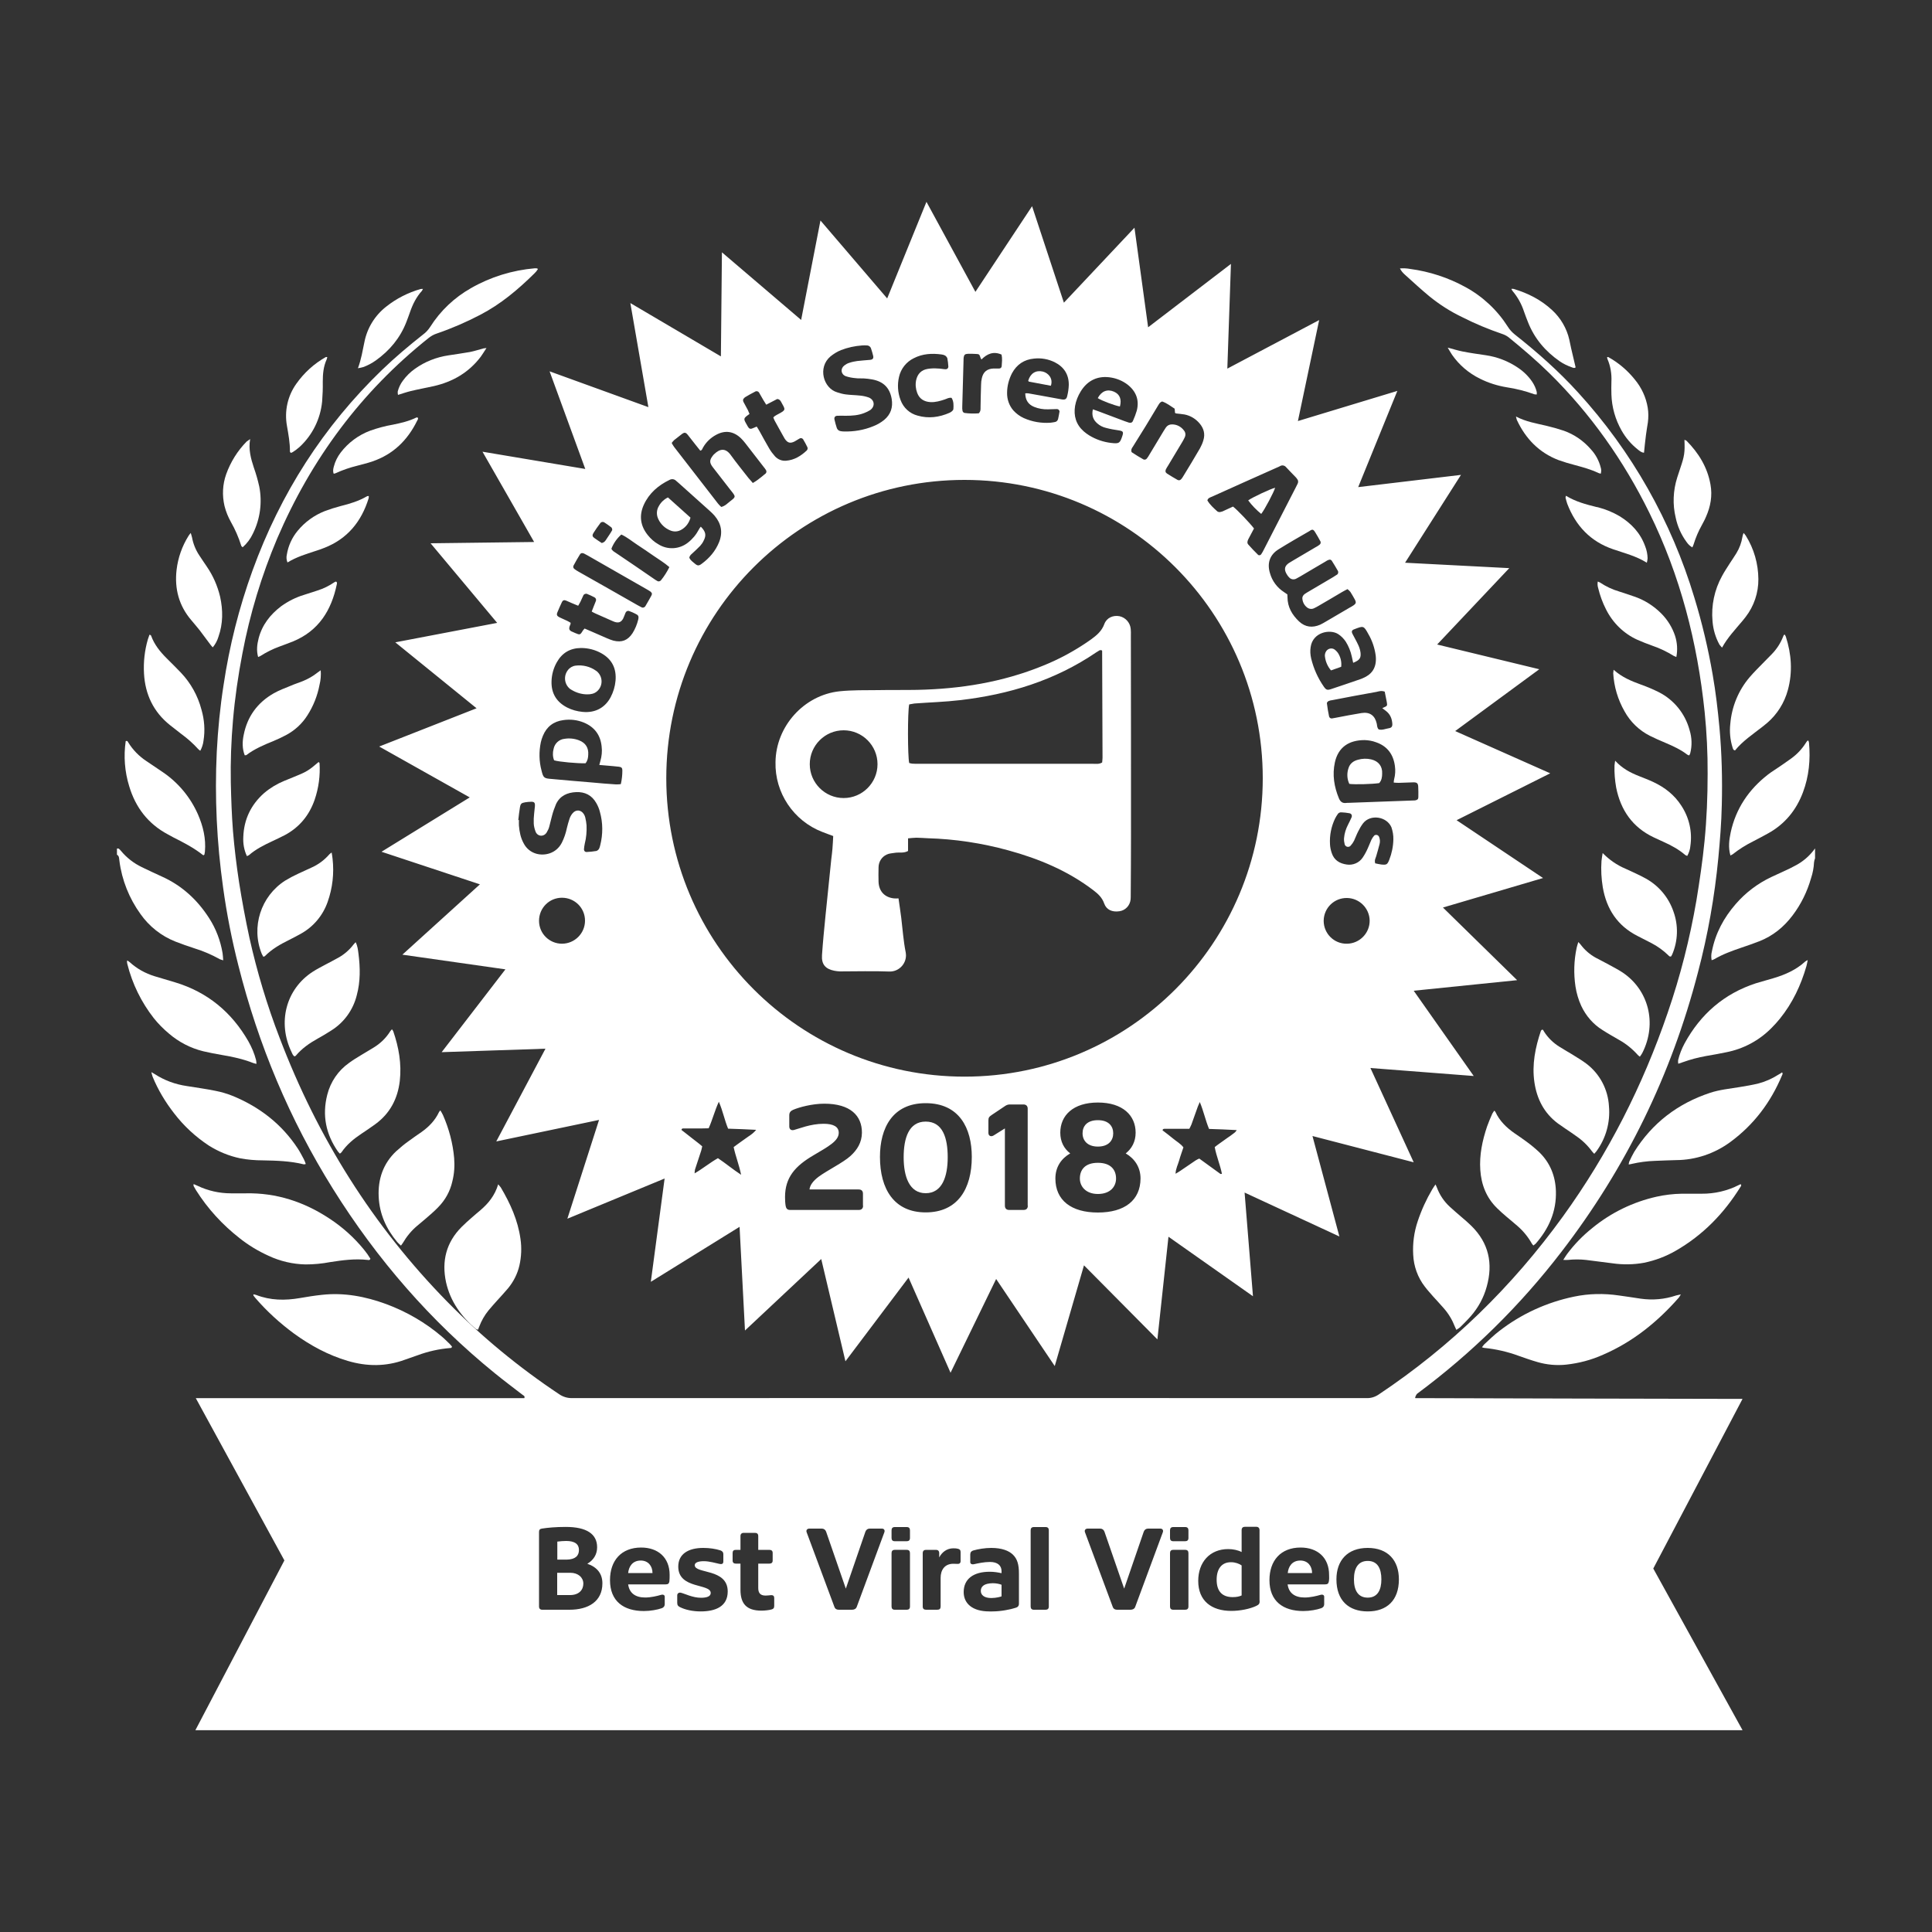 <?xml version="1.0" encoding="utf-8"?>
<!-- Generator: Adobe Illustrator 26.0.1, SVG Export Plug-In . SVG Version: 6.00 Build 0)  -->
<svg version="1.1" id="b340caa6-704e-4f60-95f4-53dc6943dae7"
	 xmlns="http://www.w3.org/2000/svg" xmlns:xlink="http://www.w3.org/1999/xlink" x="0px" y="0px" viewBox="0 0 1500 1500"
	 style="enable-background:new 0 0 1500 1500;" xml:space="preserve">
<rect x="0" y="0" width="1500" height="1500" fill="#333333" stroke="none"/>
<style type="text/css">
	.st0{fill:#FFFFFF;}
</style>
<g>
	<path class="st0" d="M291.7,279.9c10.8-7.7,19-17.5,23.8-29.9c1-2.5,1.9-5.1,2.8-7.6c2.1-6.1,4.9-11.8,9.3-16.6
		c0.3-0.5,0.6-1,0.8-1.5c-0.6,0-1.3,0-1.9,0.1c-9.7,2.8-18.8,7.4-26.7,13.7c-8.8,6.9-14.8,16.7-16.9,27.6c-1.4,6.6-2.4,13.2-5,20.2
		c1.9-0.4,3-0.5,4.1-0.9C285.4,283.8,288.7,282,291.7,279.9z"/>
	<path class="st0" d="M1183.2,241.8c1,2.9,2.1,5.7,3.2,8.5c5,12.6,13.4,22.4,24.4,30.1c3,2.1,6.4,3.7,9.9,4.9
		c0.8,0.3,1.8,0.7,2.6-0.1c-1.2-5-2.4-10-3.5-14.9c-0.5-2.2-0.9-4.4-1.4-6.6c-2-8.8-6.7-16.8-13.3-22.9c-8.6-8-18.8-13.2-30-16.5
		c-0.6-0.1-1.1-0.1-1.7,0c0.3,0.6,0.6,1.2,1,1.7C1178.3,230.6,1181.3,236,1183.2,241.8z"/>
	<path class="st0" d="M179.3,405.3c3.3,5.8,6,12,8,18.4c0.1,0.4,0.6,0.7,1.1,1.2c3.4-3,6.1-6.6,8-10.7c5.6-11.3,7.3-24.1,4.9-36.4
		c-1.1-5-2.5-9.9-4.2-14.7c-2.3-7-4.3-14.1-2.9-22.2c-0.9,0.6-1.8,1.2-2.7,1.9c-7.1,7.2-12.5,15.9-15.9,25.4
		c-2.8,7.9-3.2,16.4-1.3,24.6C175.4,397.2,177.1,401.4,179.3,405.3z"/>
	<path class="st0" d="M1251.1,296.3c-0.1,3.3-0.1,6.7,0,10c0.3,9.8,3,19.3,7.8,27.8c3.2,5.7,7.5,10.8,12.7,14.9
		c1.3,1,2.6,2.3,4.8,2.5c0.5-4.8,0.9-9.2,1.5-13.6c0.4-3.3,1-6.6,1.5-9.9c0.5-3.8,0.5-7.7-0.1-11.4c-1.3-8.1-4.8-15.6-10-21.9
		c-5.7-7.1-12.7-13.1-20.7-17.5c-0.2-0.1-0.5,0.1-0.9,0.2c0.1,0.4,0.2,0.9,0.3,1.3C1250.4,284.2,1251.4,290.3,1251.1,296.3z"/>
	<path class="st0" d="M287.6,334.3c-9.2,3.4-17.3,9.4-23.2,17.2c-2.4,3.2-4.2,6.8-5.2,10.7c-0.5,1.8-0.9,3.6-0.1,5.6
		c0.5-0.1,1-0.2,1.5-0.4c5.4-2.5,11-4.4,16.7-5.8c4-1.1,8-2,12-3.4c16-5.5,27.1-16.4,34.5-31.4c0.4-0.8,1.2-1.6,0.5-2.6
		c-0.3,0-0.7-0.2-0.9-0.1c-5.8,2.9-12,4.3-18.3,5.6C299.2,330.7,293.3,332.3,287.6,334.3z"/>
	<path class="st0" d="M1309.3,420.6c1.2,1.8,2.7,3.3,4.6,4.4c0.4-0.7,0.7-1.5,1-2.3c1.6-5.2,3.7-10.2,6.4-15
		c1.1-2.1,2.3-4.2,3.2-6.4c3.6-8.1,5.1-16.4,3.5-25.2c-2.4-13.4-9.2-24.4-18.6-33.9c-0.5-0.3-1-0.6-1.6-0.7c0.4,9.7,0,12.5-3.2,21.9
		c-0.8,2.4-1.6,4.9-2.4,7.3c-3.2,10.1-3.7,20.9-1.2,31.2C1302.4,408.6,1305.2,415,1309.3,420.6z"/>
	<path class="st0" d="M1372.6,601.4c-14.9,11.6-24.9,26.4-28.9,44.9c-1.2,5.8-2,11.6-0.2,17.9c0.6-0.3,1.2-0.6,1.7-0.9
		c4.9-3.9,10.2-7.2,15.8-10c4-2.1,7.9-4.1,11.8-6.3c13-7.2,21.8-18,27-31.8c4.7-12.5,5.9-25.4,4.7-38.6c-0.1-0.6-0.3-1.1-0.5-1.6
		c-0.4,0.1-0.7,0-0.7,0.1c-0.5,0.6-1,1.2-1.4,1.9c-2.9,4.6-6.7,8.6-11.1,11.8c-3,2.2-6,4.2-9,6.3S1375.4,599.2,1372.6,601.4z"/>
	<path class="st0" d="M1335,500.5c0.6,0.8,1.3,1.6,2,2.3c4.4-8,10.4-14.2,15.9-20.8c0.8-1,1.6-2,2.4-3c6.5-8.4,10-18.8,9.9-29.4
		c-0.1-11.9-3.4-23.5-9.7-33.6c-0.5-0.8-1.1-1.5-1.8-2.2c-0.4,1-0.7,2-0.9,3.1c-0.7,4.4-2.3,8.7-4.6,12.5c-1.6,2.7-3.5,5.3-5.2,8
		c-2,3.2-4.2,6.4-6,9.8c-5.9,10.7-8.5,22.9-7.4,35.1C1330.1,488.7,1331.9,494.9,1335,500.5z"/>
	<path class="st0" d="M1343.4,562c-0.7,6.2-0.1,12.5,1.8,18.5c0.3,0.8,0.4,1.9,1.9,2.1c5.9-7.3,13.8-12.5,21.2-18.3
		c1.2-1,2.5-2,3.7-3c7.8-6.7,13.4-15.6,16.1-25.6c3.8-14,2.8-27.8-1.6-41.5c-0.2-0.5-0.5-1-0.8-1.5c-0.4,0.2-0.6,0.2-0.7,0.3
		c-0.2,0.4-0.5,0.8-0.6,1.3c-2,5.1-5,9.7-8.8,13.6c-2,2.1-4.1,4.1-6,6.1c-3.8,3.9-7.7,7.7-11.2,11.8
		C1349.7,536,1344.5,548.7,1343.4,562z"/>
	<path class="st0" d="M225.1,350.6c0,0.2,0.3,0.5,0.6,1c0.6-0.1,1.1-0.3,1.6-0.6c1.9-1.2,3.6-2.5,5.3-4c10-9.2,16.2-21.8,17.5-35.3
		c0.4-5.1,0.6-10.2,0.5-15.3c0-6,0.5-11.8,3-17.3c0.2-0.6,0.4-1.2,0.5-1.8c-0.5-0.1-0.9-0.2-1.1-0.1c-9.1,5.1-16.9,12.2-22.9,20.7
		c-6.8,9.5-9.4,21.3-7.3,32.8C223.9,337.2,225.2,343.8,225.1,350.6z"/>
	<path class="st0" d="M186,961.3c6.9,5.5,14.4,10,22.5,13.7c9,4.2,18.8,6.5,28.7,6.7c6.4,0,12.8-0.6,19.1-1.8
		c9.6-1.5,19.3-2.8,29.1-1.7c0.7,0.1,1.6,0.4,2.2-0.9c-1.5-2.5-3.2-4.9-5.1-7.2c-7.6-9.3-16.6-17.4-26.7-24
		c-19.7-13-41.2-20.1-65-19.6c-3.8,0.1-7.7,0-11.5,0c-9,0-17.9-2-26-5.9c-0.8-0.4-1.7-0.7-3-1.3c0,1-0.1,1.3,0,1.5
		c0.6,1.1,1.2,2.2,1.9,3.3C161.3,938.5,172.8,951,186,961.3z"/>
	<path class="st0" d="M186.4,899.3c5.8,1.1,11.7,1.6,17.6,1.6c10.7,0.2,21.4,0.5,31.9,3.1c0.5,0,1-0.1,1.5-0.3
		c-0.4-1.2-0.9-2.5-1.5-3.7c-1.5-2.8-3-5.7-4.7-8.3c-12.5-19-29.7-32.3-50.7-40.9c-4.3-1.7-8.7-3-13.3-3.9
		c-7.4-1.5-14.8-2.5-22.2-3.7c-8.9-1.3-17.4-4.4-24.9-9.3c-0.6-0.4-1.4-0.8-2.6-1.5c0.3,1.2,0.6,2.4,1,3.6
		c4.2,10.2,9.9,19.7,16.7,28.4c7.5,9.8,16.6,18.2,26.9,25C169.6,894.1,177.8,897.5,186.4,899.3z"/>
	<path class="st0" d="M136.1,731c4.9,1.9,9.9,3.7,14.9,5.3c6.9,2.1,13.5,5,19.8,8.5c0.8,0.3,1.7,0.6,2.5,0.8
		c-0.2-2.2-0.2-3.9-0.5-5.6c-1.6-9.6-5.1-18.9-10.4-27.1c-9.1-14.2-21-25.2-36.4-32.2c-5.4-2.5-10.7-4.9-16-7.5
		c-6.2-3-11.7-7.3-16.1-12.6c-0.5-0.6-1-1.2-1.7-1.7c-0.3-0.2-0.9-0.1-1.4-0.1v4.8c1.9,1,1.6,3,1.9,4.7c1.9,15,7.6,29.2,16.4,41.4
		C115.8,719.2,125.2,726.7,136.1,731z"/>
	<path class="st0" d="M130.3,647.8c1.4,0.8,2.8,1.5,4.2,2.3c8,4,15.9,8.1,23,13.7c0.2,0.1,0.4,0.2,0.6,0.2c0.4-0.3,0.5-0.4,0.6-0.5
		c0.2-0.8,0.3-1.6,0.4-2.3c0.9-10.1-1.4-19.7-5.4-28.9c-5.9-13.4-15.4-24.8-27.6-33c-4.1-2.8-8.2-5.5-12.3-8.3
		c-5.8-3.8-10.7-8.8-14.3-14.7c-0.4-0.7-0.7-1.4-1.9-0.9c-1.7,11.7-0.8,23.7,2.7,35C105.2,626.8,114.9,639.6,130.3,647.8z"/>
	<path class="st0" d="M132,563c2.9,2.3,5.8,4.5,8.7,6.8c4.8,3.5,9.2,7.4,13.2,11.8c0.5,0.5,1,0.9,1.6,1.3c1.3-2.4,2.2-5.1,2.5-7.8
		c1.3-8.1,0.7-16.3-1.6-24.2c-2.8-10.7-8.3-20.6-15.9-28.6c-3.6-3.8-7.4-7.5-11.1-11.2c-5.1-5.1-9.6-10.6-12.1-17.6
		c-0.1-0.3-0.7-0.5-1.1-0.8c-0.3,0.5-0.5,1-0.6,1.4c-0.3,0.8-0.5,1.5-0.8,2.3c-2.5,8.6-3.5,17.6-3,26.5
		C112.7,539.1,119.1,552.7,132,563z"/>
	<path class="st0" d="M131.2,802.5c7.7,6.6,16.8,11.3,26.6,13.7c4.8,1.1,9.7,2.1,14.6,2.9c8.2,1.4,16.3,3.1,24.1,6.2
		c0.7,0.3,1.5,0.4,2.6,0.7c0-1-0.1-2-0.3-3c-1.3-5.1-3.4-10-6-14.6c-13-22.6-31.7-38.1-56.8-45.7c-5.4-1.6-10.7-3.2-16.1-4.8
		c-7.1-2.2-13.6-5.8-19.1-10.8c-0.6-0.5-1.2-0.9-1.9-1.4c-0.2,0.3-0.3,0.5-0.3,0.6c0,0.8,0.1,1.6,0.3,2.3
		c3.8,15.2,10.8,29.5,20.5,41.9C122.9,794.9,126.9,798.9,131.2,802.5z"/>
	<path class="st0" d="M250,1005.3c-5.7,0.6-11.4,1.5-17.1,2.5c-11.6,2-22.9,1.9-34-2.4c-0.7-0.2-1.4-0.4-2.2-0.5
		c0.1,0.7,0.1,0.9,0.1,1c0.5,0.6,1,1.3,1.5,1.9c8.9,10.3,19,19.5,30,27.6c12.8,9.3,26.5,16.7,41.7,21.2c14.9,4.4,29.6,4.5,44.3-0.9
		c3.3-1.2,6.6-2.3,10-3.5c8.1-3,16.6-4.9,25.2-5.6c0.6,0,1.3,0,1.4-1.2c-0.5-0.6-1.1-1.3-1.8-2c-2.1-2-4.1-4.1-6.3-5.9
		c-12.7-10.8-27.3-19.2-42.9-25C283.8,1006.6,267.3,1003.4,250,1005.3z"/>
	<path class="st0" d="M200.8,495.6c-1.2,4.7-1.8,9.4-0.4,14.5c0.6-0.2,1.2-0.5,1.8-0.8c4.7-3,9.7-5.5,15-7.4
		c3.4-1.3,6.9-2.5,10.3-3.9c19.9-8.2,29.8-24.1,34-44.4c0.1-0.7,0.4-1.5-0.6-2.1c-0.4,0.1-0.8,0.3-1.2,0.5c-4.1,2.8-8.5,5-13.3,6.5
		c-3.5,1.2-7,2.2-10.5,3.4c-6.3,1.9-12.2,4.9-17.5,8.7C209.8,477.1,203.5,485.2,200.8,495.6z"/>
	<path class="st0" d="M1189.6,296.4c-3-4.4-6.8-8.1-11.2-11c-7.4-5-15.9-8.3-24.8-9.6c-6-0.9-12-1.7-18-2.9c-3.6-0.7-7-1.8-11.6-3
		c1.4,2.3,2.3,4,3.4,5.6c5.5,7.9,12.9,14.2,21.6,18.5c6.6,3.3,13.6,5.5,20.9,6.7c7.3,1.1,14.4,2.9,21.3,5.4c0.6,0.1,1.3,0.2,1.9,0.2
		c0.1-0.7,0.1-1.4,0-2.1C1192.4,301.4,1191.2,298.8,1189.6,296.4z"/>
	<path class="st0" d="M1290.1,476.6c-6.1-6.2-13.5-10.9-21.7-13.6c-3.8-1.3-7.6-2.5-11.4-3.8c-5.2-1.5-10.2-3.9-14.7-6.9
		c-0.6-0.3-1.2-0.6-1.8-0.8c-0.3,1.7-0.2,3.4,0.3,5c1.4,5.8,3.4,11.3,6.1,16.6c5.2,10.4,13.7,18.8,24.3,23.6
		c3.8,1.7,7.7,3.2,11.6,4.6c5.9,2,11.5,4.7,16.8,8c0.6,0.3,1.3,0.6,1.9,0.8c1.1-5.5,0.7-11.2-1-16.5
		C1298.4,487.3,1294.8,481.4,1290.1,476.6z"/>
	<path class="st0" d="M1235.2,348.9c-5.7-6.6-12.9-11.6-21.1-14.5c-4.5-1.5-9.1-2.8-13.8-3.9c-7.6-1.8-15.4-3-23.3-7.1
		c0.2,0.9,0.4,1.8,0.7,2.7c6.8,14.5,17.2,25.3,32.3,31.1c4.2,1.5,8.5,2.8,12.8,3.9c6.2,1.7,12.3,3.3,18.1,6.1
		c0.6,0.2,1.3,0.4,1.9,0.6c0.5-1.6,0.5-3.3,0-4.8C1241.5,357.8,1238.9,352.9,1235.2,348.9z"/>
	<path class="st0" d="M1257.5,400.8c-5.1-3-10.6-5.3-16.3-6.8c-0.6-0.2-1.2-0.3-1.9-0.4c-8-2-16-4.1-23.5-8.7
		c-0.2,1-0.4,1.3-0.3,1.6c0.4,1.6,0.8,3.1,1.3,4.6c6.6,17.2,18.1,29.4,35.8,35.4c8.7,3,17.7,5.2,26,10.4c0.3-1.2,0.5-2.3,0.6-3.5
		c-0.1-3.2-0.7-6.3-1.9-9.3C1273.6,413.8,1266.6,406.4,1257.5,400.8z"/>
	<path class="st0" d="M1311.8,566.9c-3.4-12.7-12-23.4-23.7-29.4c-4.6-2.3-9.3-4.3-14.1-6c-7.4-2.7-14.6-5.6-21.2-11.5
		c-0.1,0.9-0.2,1.8-0.3,2.7c0.6,10.4,3.6,20.5,8.8,29.6c4.5,8.2,11.4,14.8,19.7,19c4,2,8.1,3.8,12.2,5.5c5.9,2.5,11.7,5.2,16.8,9.1
		c0.5,0.3,1,0.5,1.5,0.6c0.3-0.5,0.6-1.1,0.8-1.7C1313.8,578.9,1313.6,572.7,1311.8,566.9z"/>
	<path class="st0" d="M1295.3,741.7c0.5,0.5,1,1.3,2.2,0.8c0.3-0.5,0.6-1,0.8-1.5c4.5-10.5,4.9-22.4,1-33.2
		c-3.7-10.9-11.3-20-21.3-25.6c-2.6-1.5-5.4-2.8-8.1-4.1c-2.6-1.2-5.2-2.4-7.8-3.6c-6.7-2.8-12.7-7-17.8-12.2c-0.3,2-0.7,4-0.9,6.1
		c-0.5,6.9-0.1,13.8,1,20.5c2.9,16.9,11.4,29.9,27,37.8c3.7,1.9,7.4,3.8,11.1,5.7C1287.2,734.9,1291.5,738,1295.3,741.7z"/>
	<path class="st0" d="M1310,664.5c1.3-2.4,2.2-5,2.4-7.7c1.6-10.9-0.9-21.9-6.9-31.1c-5.4-8.5-13-14.4-22-18.6
		c-3.6-1.7-7.4-3.1-11.1-4.6c-6.6-2.6-12.8-5.8-18.4-11.9c-0.2,1.9-0.5,2.8-0.5,3.7c-0.2,5.8,0.3,11.5,1.3,17.2
		c3.5,17.5,12.7,30.8,29.1,38.6c2.6,1.2,5.2,2.4,7.8,3.6c6,2.7,11.7,5.8,16.7,10.1C1309,664.2,1309.5,664.4,1310,664.5z"/>
	<path class="st0" d="M1377.1,759.4c-4.6,1.4-9.2,2.6-13.8,4c-24.8,8.1-43,24-55.4,46.7c-2.2,4.1-3.9,8.4-5,12.9
		c-0.1,1-0.1,1.9,0.1,2.9c1.4-0.5,2.5-0.8,3.5-1.2c5.8-2.1,11.9-3.7,18-4.8c5.2-0.9,10.4-1.8,15.6-2.9c13.5-2.6,25.8-9.2,35.4-19
		c2.3-2.3,4.4-4.6,6.4-7.1c9.8-12.1,16.3-25.9,20.6-40.8c0.4-1.4,0.6-2.8,1-4.7c-0.7,0.3-1.3,0.7-1.9,1.1
		C1394.5,753,1386.1,756.7,1377.1,759.4z"/>
	<path class="st0" d="M1380.5,834.5c-4.7,3-9.9,5.3-15.3,6.7c-4.8,1.2-9.7,2-14.6,2.8c-7.7,1.3-15.5,2-23,4.5
		c-25,8.3-44.8,23.4-58.8,45.8c-1.4,2.5-2.7,5-3.9,7.7c-0.2,0.7-0.3,1.4-0.4,2.1c1.2-0.2,1.9-0.3,2.6-0.5c5.8-1.3,11.6-2.1,17.6-2.3
		c5.6-0.2,11.2-0.5,16.8-0.6c15.1-0.1,29.8-5.1,42-14.1c18.2-13.4,31.3-30.8,40-51.6c0.3-0.7,0.9-1.4,0.1-2.4
		C1382.6,833.3,1381.6,833.9,1380.5,834.5z"/>
	<path class="st0" d="M1393,672.5c-2.4,1.3-4.8,2.5-7.3,3.6c-3.5,1.6-7,3.2-10.4,4.8c-10.6,5-20,12.1-27.7,21
		c-9.3,10.7-15.8,22.8-18.5,36.8c-0.6,2.2-0.6,4.5-0.2,6.8c0.7-0.2,1.3-0.4,1.9-0.7c6.6-3.9,13.8-6.5,21.1-9c4.7-1.6,9.4-3.2,14-5
		c10.5-4.1,19-11,25.8-20c6.6-8.7,11.4-18.5,14.4-29c1.3-3.9,2.1-8,2.3-12.2c0.1-1.1,0.4-2.2,0.8-3.2v-7.7
		C1405,664.6,1399.5,669.3,1393,672.5z"/>
	<path class="st0" d="M1134.7,944.9c-3-2.6-6.1-5.2-9-7.9c-4.5-4.1-8-9.3-10.1-15c-0.2-0.6-0.5-1.1-1.1-2.4
		c-1.1,1.7-1.9,2.7-2.5,3.8c-4.6,7.8-8.4,16.1-11.3,24.8c-2.8,8.3-4,17.2-3.5,25.9c0.4,9,3.5,17.7,9,24.8c2,2.7,4.3,5.1,6.5,7.7
		c2.8,3.1,5.6,6.1,8.3,9.2c3.7,4.2,6.6,9.1,8.6,14.3c0.3,0.7,0.6,1.4,1.1,2.4c1-0.6,2-1.3,2.9-2c2.8-2.8,5.7-5.6,8.3-8.6
		c5.8-6.6,10.1-14.5,12.4-23c5-17.9,1.6-33.8-11.9-47.1C1140.1,949.5,1137.4,947.2,1134.7,944.9z"/>
	<path class="st0" d="M1150.6,1046c0.5,0.2,1,0.4,1.6,0.5c9.2,0.9,18.3,3,27,6.2c4.8,1.7,9.6,3.4,14.5,4.8c7.2,2.1,14.8,2.8,22.3,2
		c9.9-1.1,19.5-3.6,28.6-7.7c23.2-10,42.3-25.5,58.8-44.3c0.6-0.8,1.1-1.7,1.6-2.5c-1.7,0.4-2.7,0.5-3.7,0.8
		c-8.8,3-18.2,3.8-27.4,2.5c-5.7-0.9-11.4-1.7-17-2.5c-11.6-1.7-23.3-1.5-34.8,0.9c-21.2,4.4-41.1,13.5-58.2,26.8
		c-4.2,3.2-7.9,6.9-11.8,10.5C1151.6,1044.6,1151.1,1045.3,1150.6,1046z"/>
	<path class="st0" d="M1350.1,920c-9,4.6-19,6.9-29.1,6.8c-5.1,0-10.2,0-15.3,0c-6.6,0.1-13.1,0.9-19.5,2.3
		c-18.3,4.1-35.4,12.4-49.9,24.3c-7.4,5.9-14,12.7-19.6,20.2c-0.9,1.2-1.7,2.6-3,4.6c1.8,0,2.8,0.1,3.7,0c4.6-0.5,9.3-0.5,13.9,0
		c6.8,0.8,13.6,1.8,20.4,2.6c8.2,1.2,16.6,1.1,24.8-0.4c8.6-1.8,16.9-4.9,24.5-9.3c21.1-12.1,37.5-29,50.3-49.6
		c0.4-0.6,1-1.3,0.1-2.1C1350.9,919.6,1350.5,919.8,1350.1,920z"/>
	<path class="st0" d="M231.1,412.1c-4.4,5.3-7.3,11.7-8.4,18.5c-0.5,2-0.3,4.2,0.5,6.1c7-4.3,14.4-6.5,21.7-8.9
		c2.3-0.7,4.5-1.5,6.8-2.4c18-7,28.9-20.4,34.5-38.5c0.1-0.6,0.2-1.2,0.1-1.8c-0.6,0.1-0.9,0-1.2,0.1c-6.4,3.8-13.4,5.9-20.6,7.7
		c-4.2,1.1-8.3,2.4-12.3,3.9C244,400,236.7,405.3,231.1,412.1z"/>
	<path class="st0" d="M228.6,820.2c0.5-0.3,0.9-0.3,1.1-0.6c4.7-5.6,10.6-9.7,16.9-13.2c3.6-2,7.2-4.1,10.7-6.4
		c9.9-6.2,16.9-16,19.7-27.3c2.9-10.7,2.7-21.5,1.3-32.4c-0.4-2.8-0.6-5.7-2.2-8.8c-0.8,0.9-1.2,1.3-1.6,1.8
		c-3.2,4.2-7.2,7.7-11.9,10.3c-3.3,1.9-6.8,3.6-10.1,5.4c-3.3,1.8-6.5,3.4-9.6,5.4c-21.1,13.6-27.6,39.7-16.5,62.5
		C226.9,818.1,227.5,819.5,228.6,820.2z"/>
	<path class="st0" d="M263.9,895.7c0.4-0.3,0.8-0.6,1.2-1c4.1-6.1,9.7-10.6,15.7-14.6c3.6-2.4,7.2-4.8,10.6-7.3
		c11.4-8.3,17.4-19.8,19-33.6c1.5-13.3-0.8-26.1-5.1-38.6c-0.3-0.5-0.6-1-1-1.5c-0.4,0.5-0.8,0.9-1.2,1.4
		c-3.2,5.2-7.6,9.5-12.8,12.7c-3.4,2.1-6.9,4.1-10.3,6.2c-3.1,1.9-6.3,3.8-9.2,6c-8.3,5.9-14.2,14.6-16.7,24.5
		c-4.1,16-1.1,30.7,8.3,44.2C262.8,894.5,263.4,895.1,263.9,895.7z"/>
	<path class="st0" d="M369.3,1031.7c0.6,0.3,1.1,0.6,1.8,0.7c0.4-1,0.7-1.7,1-2.5c1.7-4.5,4.1-8.7,7.1-12.4c2.2-2.7,4.6-5.3,6.9-7.9
		c2.8-3.1,5.6-6.1,8.3-9.3c4.3-5.2,7.4-11.3,8.9-17.9c1.5-6.7,1.8-13.7,0.8-20.5c-2-14.5-7.9-27.5-15.3-40c-0.6-0.8-1.3-1.6-2-2.4
		c-2.6,8.7-7.6,14.8-13.8,20.1c-2.1,1.8-4.2,3.5-6.2,5.3c-2.9,2.5-5.8,5.1-8.5,7.8c-11.9,12-15.5,26.5-12,42.8
		C349.6,1010.3,358,1022,369.3,1031.7z"/>
	<path class="st0" d="M204.4,742.8c0.6-0.2,1-0.2,1.2-0.4c5.5-5.6,12.1-9.3,19-12.7c3-1.5,6-3.1,8.9-4.7
		c9.8-5.4,17.2-14.2,20.9-24.8c3.8-10.7,5.1-22.2,3.8-33.5c-0.1-1.4-0.4-2.8-0.7-4.8c-0.6,0.4-1.2,0.8-1.7,1.3
		c-3.9,4.5-8.7,8.1-14.2,10.5c-3.3,1.6-6.7,3-10,4.6c-3.5,1.6-6.9,3.4-10.2,5.4c-18.9,12.1-26.6,36-18.2,56.8
		C203.5,741.2,204,742,204.4,742.8z"/>
	<path class="st0" d="M308.4,964.3c0.9,1,1.9,1.9,2.9,2.8c0.5-0.7,1-1.4,1.5-2.1c2.9-5,6.6-9.5,11-13.2c2.3-2,4.7-3.9,7-5.9
		c3.1-2.7,6.3-5.4,9.2-8.4c5.6-5.6,9.5-12.6,11.2-20.3c1.5-5.9,1.9-12,1.4-18.1c-1-11.5-4-22.7-8.6-33.2c-0.5-1.2-1.3-2.4-2.1-3.8
		c-0.4,0.4-0.8,0.9-1.1,1.4c-3,6.4-7.8,11.3-13.4,15.3c-3.4,2.4-6.9,4.7-10.2,7.2c-3.4,2.4-6.6,5.1-9.7,7.9
		c-10,9.5-14.1,21.5-13.5,35.1S299.9,954.1,308.4,964.3z"/>
	<path class="st0" d="M193.2,664c5.4-4.7,11.6-7.8,18-10.8c3.3-1.6,6.7-3.1,9.9-4.8c11.4-6.1,19-15.4,23.2-27.5
		c3.1-9.1,4.4-18.7,3.8-28.3c0-0.3-0.5-0.7-0.7-1c-7.9,6.8-9.5,7.7-19.7,11.8c-2.4,1-4.8,1.9-7.1,2.9c-5.6,2.3-10.9,5.5-15.5,9.4
		c-10.2,9-15.7,20.4-16.2,34c-0.3,5.2,0.6,10.3,2.8,15C192.2,664.5,192.7,664.2,193.2,664z"/>
	<path class="st0" d="M155,489.3c2.9,3.8,5.7,7.7,8.6,11.5c0.4,0.6,1,1.1,1.6,1.8c2-2.4,3.5-5.2,4.4-8.2c3.6-10.2,3.6-20.6,1.3-31.1
		c-2-8.4-5.5-16.4-10.4-23.5c-1.9-2.9-4-5.8-5.9-8.8c-2.7-4.1-4.6-8.8-5.5-13.7c-0.2-1-0.6-2-1-3.5c-0.6,0.7-1.2,1.4-1.7,2.2
		c-5,8-8.2,17-9.3,26.4c-1.7,14.7,1.8,27.9,11.5,39.2C150.7,484.2,153,486.7,155,489.3z"/>
	<path class="st0" d="M190,586.4c0.6-0.1,1,0,1.2-0.1c6.4-4.9,13.8-8,21.2-11c3.4-1.4,6.7-3,9.9-4.7c6.7-3.6,12.3-8.8,16.3-15.1
		c4.7-7.3,7.9-15.4,9.5-23.9c0.9-3.6,1.2-7.4,0.9-11.2c-1.2,0.9-1.9,1.3-2.5,1.8c-3.5,2.8-7.4,5-11.6,6.7c-2.9,1.2-6,2.1-8.9,3.4
		c-4.6,1.9-9.3,3.6-13.5,6c-12.6,7.2-20.5,18-23.3,32.3C188.1,575.8,188,581.2,190,586.4z"/>
	<path class="st0" d="M1215.1,876.1c2.8,1.9,5.6,3.7,8.3,5.7c4.9,3.3,9.2,7.4,12.7,12.2c0.5,0.6,1.1,1.3,1.7,1.8
		c0.7-0.8,1.2-1.4,1.7-2c7.3-10,10.8-22.4,9.7-34.8c-0.7-13.1-7.1-25.3-17.6-33.2c-2.8-2.1-5.8-4-8.8-5.8c-3.9-2.5-8-4.7-11.9-7.2
		c-4.9-3-9.1-7.1-12.2-12c-0.4-0.6-0.5-1.6-1.6-1.3c-0.2,0.3-0.6,0.5-0.7,0.7c-4.4,13-7.1,26.2-5.1,40c1.9,13,7.5,24,18.2,32
		C1211.4,873.5,1213.2,874.8,1215.1,876.1z"/>
	<path class="st0" d="M1271.6,819.1c0.5,0.5,1,0.9,1.6,1.3c0.7-0.9,1.3-1.9,1.9-2.9c11.8-23.3,4.6-49.4-15.7-62.7
		c-3.2-2.1-6.6-3.8-10-5.7s-7.1-3.7-10.6-5.6c-4.5-2.5-8.4-5.9-11.5-10c-0.4-0.6-1-1.1-1.9-2.1c-0.6,1.9-1,3.2-1.3,4.5
		c-2.1,9.9-2.4,20-0.9,30c0.8,5.2,2.3,10.3,4.5,15.1c3.6,7.7,9.3,14.3,16.6,18.8c4.2,2.7,8.5,5.1,12.8,7.6
		C1262.5,810.4,1267.4,814.4,1271.6,819.1z"/>
	<path class="st0" d="M336.7,299.8c14.9-3.4,27.3-10.6,36.6-22.9c1.4-1.9,2.6-4,4.4-6.7c-1.4,0.2-1.9,0.2-2.3,0.3
		c-3.5,0.9-7,2.1-10.6,2.8c-5.5,1-11,1.7-16.6,2.6c-9.4,1.4-18.3,4.9-26,10.4c-3.7,2.6-6.9,5.8-9.5,9.4c-1.8,2.4-3.1,5.2-3.9,8.2
		c-0.1,0.9,0,1.8,0.2,2.7c3.5-1.1,6.7-2.2,10-3C324.8,302.2,330.8,301.1,336.7,299.8z"/>
	<path class="st0" d="M1169.7,944.7c2.8,2.4,5.7,4.7,8.4,7.1c4.5,3.9,8.3,8.5,11.2,13.7c0.4,0.5,0.8,1.1,1.2,1.5
		c0.6-0.4,1.1-0.8,1.7-1.3c10.3-11.7,16.3-25.1,15.8-41c-0.4-11.7-4.5-21.9-12.9-30.1c-3.3-3.1-6.7-5.9-10.3-8.5
		c-2.9-2.2-6-4.2-9-6.3c-6.3-4.4-11.6-9.6-14.8-16.6c-0.2-0.3-0.5-0.6-0.8-0.9c-0.6,0.7-1.1,1.5-1.6,2.4c-1.4,3.2-2.8,6.4-4,9.8
		c-3.7,11-6.1,22.2-5.3,33.9c0.8,11.4,4.7,21.5,13,29.6C1164.6,940.3,1167.1,942.5,1169.7,944.7z"/>
	<path class="st0" d="M638.4,645.9c2.7,1,5.4,2.1,8.5,3.2c-0.2,3.4-0.3,6.7-0.6,10c-0.2,2.7-0.6,5.4-0.9,8c-1.5,14.7-3,29.3-4.5,44
		c-1,10.1-2,20.2-2.7,30.4c-0.5,7.2,2.6,10.8,9.6,12.2c1.4,0.3,2.9,0.4,4.3,0.5c12.9,0,25.8-0.4,38.6,0.1
		c6.9,0.1,12.6-5.5,12.7-12.4c0-0.8-0.1-1.6-0.2-2.4c-1.8-8.9-2.4-18.1-3.5-27.1c-0.6-4.9-1.4-9.7-2.1-14.9c-1.2,0.1-2.4,0.1-3.6,0
		c-7.2-0.8-11.6-5.5-11.9-12.8c-0.1-3.7-0.1-7.5,0-11.2c0-4.3,2.4-8.2,6.3-10c2-1,4.4-1,6.6-1.4c3.2-0.5,6.6,0.5,10-1.4v-9.8
		c2.4-0.2,4.5-0.5,6.5-0.5c2.9,0,5.8,0.3,8.7,0.4c21.2,0.6,42.2,3.8,62.6,9.4c23.8,6.5,46.3,15.9,66.1,31c3.7,2.8,6.8,5.7,8.4,10.3
		c1.7,4.9,6.3,6.8,11.7,6c4.7-0.6,8.3-4.4,8.8-9.2c0.1-1.2,0.1-2.5,0.1-3.7c0.1-15.6,0.2-31.1,0.2-46.7c0-51.5,0-103-0.1-154.5
		c0-1.7,0.1-3.3-0.1-5c-0.4-4.9-4-9-8.8-10c-4.9-0.9-9.9,1.2-11.7,6.1c-2,5.5-6,8.8-10.4,12c-11.7,8.3-24.3,15.2-37.6,20.5
		c-31.2,12.7-63.8,17.9-97.2,18.6c-10.2,0.2-20.3,0-30.5,0.2c-10,0.1-20-0.1-29.8,0.9c-27.7,2.9-49.5,27.2-49.8,55
		C601.5,615.5,616.1,637.3,638.4,645.9z M705.9,546.9c1.2-0.2,2.6-0.5,4-0.7c11.8-0.9,23.6-1.2,35.4-2.6
		c38-4.4,73.8-15.3,105.8-37.1c0.9-0.6,1.7-1.1,2.6-1.6c0.4-0.1,0.8-0.2,1.2-0.1c0.2,0,0.4,0.1,0.6,0.2c0.1,0.1,0.2,0.3,0.2,0.5
		c0.1,27.6,0.2,55.2,0.3,82.8c0,1.2-0.2,2.4-0.3,3.7c-2.5,1.5-5,1-7.4,1c-45.2,0-90.5,0-135.7,0c-1.5,0-2.9,0-4.4-0.1
		c-0.8-0.1-1.5-0.3-2.3-0.5C704.7,587.4,704.6,552.7,705.9,546.9L705.9,546.9z M655,567c14.5,0,26.3,11.8,26.3,26.3
		s-11.8,26.3-26.3,26.3s-26.3-11.8-26.3-26.3l0,0C628.7,578.8,640.5,567,655,567L655,567z"/>
	<path class="st0" d="M979.2,399c2.6-3.2,9.9-17,10.8-20.3c-3.5,0.8-17.8,7.5-20.9,9.8C972,392.4,975.4,395.9,979.2,399z"/>
	<path class="st0" d="M864.9,304.1c-5.1-2.2-9.7-0.5-12.6,5c3,2,13.2,5.8,17.2,6.5C871,310,869.4,306.1,864.9,304.1z"/>
	<path class="st0" d="M443.9,535.7c3.7,2.2,7.8,3.4,12.1,3.4c2.6,0,5.4-0.4,7.7-2.5c4.2-3.8,4.5-10.3,0.6-14.5
		c-0.4-0.5-0.9-0.9-1.5-1.3c-4.6-3.3-10.3-4.7-15.9-4c-2.4,0.3-4.6,1.6-6,3.5c-3.5,4.5-2.8,11,1.7,14.6
		C443.1,535.2,443.5,535.4,443.9,535.7z"/>
	<path class="st0" d="M798.9,296.3c5.6,1.1,11.2,2.1,17,3.2c1.9-5.7-2-9.9-6.2-11c-5.4-1.3-9.7,1.3-11.4,7.1
		C798.5,295.9,798.7,296.3,798.9,296.3z"/>
	<path class="st0" d="M520.1,411.7c3,1.4,6.4,1.2,9.2-0.6c3.4-2,5.8-5.4,6.8-9.2c-5.8-5.2-11.6-10.4-17.5-15.7
		c-2.9,1.4-5.4,3.7-7,6.6c-2,3.2-2.1,7.2-0.3,10.6C513.1,407.1,516.3,410.1,520.1,411.7z"/>
	<path class="st0" d="M449.6,574.8c-3.6-1.4-7.5-1.8-11.2-1.2c-4.3,0.4-7.8,3.6-8.6,7.9c-0.8,2.9-0.7,6,0.4,8.8
		c3.6,1.2,18.6,2.5,24.4,2.3c1.7-2.1,2-4.3,2.1-6.5C457.1,580.6,454.7,576.8,449.6,574.8z"/>
	<path class="st0" d="M1064.6,589.6c-3.4-0.8-7-0.7-10.4,0.3c-3.4,0.9-6.1,2.9-7.2,6.4c-1.4,4-1.2,8.5,0.6,12.3
		c4.4,0.6,17.9,0.2,23.2-0.6c1.9-2.1,2.3-4.7,2.3-7.4C1073.4,594.9,1070.2,590.9,1064.6,589.6z"/>
	<g>
		<path class="st0" d="M852.4,890.2c8.3,0,11.9-4.8,11.9-10.3s-3.5-10.2-11.9-10.2c-8.5,0-11.9,4.7-11.9,10.2
			S844.2,890.2,852.4,890.2z"/>
		<path class="st0" d="M718.7,870.8c-13.2,0-17.1,13-17.1,27.7c0,14.8,4.3,27.9,17.1,27.9c12.9,0,17.1-13.1,17.1-27.9
			C735.8,883.8,732.1,870.8,718.7,870.8z"/>
		<path class="st0" d="M1130.9,636.8l72.7-36.4l-73.8-32.8l65.3-48l-79.3-19.2l56-59.3l-80.9-4.2l43.4-68.2l-79.8,9.5l30.4-74.7
			l-77.2,23.4l16.5-78.4l-71.3,37.7l2.8-81.3l-64.3,49.2l-10.6-77.3L826,235l-24.7-74.9l-44,66.5l-38-69.9l-30.5,75L637,171.2
			l-15,77.2l-61.5-52.5l-0.8,80.8l-70.3-41.4l14,80.8l-76.7-27.8l27.7,75.8l-79.8-13.4l40.1,70.1l-80.4,1l51.7,61.8l-79.1,15.1
			l63.1,51.2l-75.6,29.7l70.3,39.5l-68.5,42.2l76.4,25.3l-60.2,54.6l80,11.4l-49.5,64.3l80.6-2.7l-38.2,72l79.8-16.7l-24.6,76.7
			L516,915l-10.7,80.2l68.9-42.7l4.2,80.5l59.2-55.5l18.8,79.4l49-65l32.6,73.9l35.4-72.8l45.5,67.6l22.7-78.2l57,57.5l8.6-79.7
			l65.6,46.2l-6.5-80.5l73.6,34.1l-20.9-78l78.6,20.4l-33.6-73.2l80.2,6.2l-46.6-66.2l80.3-8.2l-57.6-56.4l77.7-22.9L1130.9,636.8z
			 M1075.1,537c0.6,2.8,1.1,5.4,1.6,8.1c0.5,2.8,0.4,3-2.4,4.2c-0.3,0.1-0.6,0.3-1.1,0.5c1.1,0.8,2.1,1.6,3,2.3
			c3.2,2.5,4.6,6,4.8,10c0.1,2-0.7,3-2.7,3.3c-2.6,0.4-5.2,1.7-7.9,0.9c-1.3-1.3-1.2-3-1.5-4.5c-1.4-6.3-5.4-9.2-11.8-8.2
			c-6.8,1.1-13.5,2.4-20.2,3.7c-0.9,0.2-1.9,0.3-2.8,0.5c-1,0.1-1.9-0.5-2.2-1.5c-0.7-3.4-1.3-6.9-1.7-10.3
			c-0.1-0.5,0.7-1.4,1.3-1.7c0.9-0.4,1.8-0.6,2.8-0.7c11.4-2.2,22.8-4.4,34.3-6.4C1070.4,536.8,1072.5,536,1075.1,537z M899.4,314.4
			c0.7-1.1,1.3-2.2,2.9-2.7c3.5,1.2,6.5,3.5,9.7,5.6c0.1,1.2,0.2,2.2,0.3,3.3c0.3,0.2,0.5,0.3,0.8,0.4c2.2,0.3,4.5,0.4,6.6,0.8
			c4.6,0.9,8.7,3.4,11.7,7c3.2,3.8,4.4,8.1,2.9,13c-0.6,2.1-1.5,4.2-2.6,6.2c-4.3,7.5-8.8,14.8-13.3,22.2c-0.2,0.4-0.5,0.8-0.8,1.2
			c-1.1,1.5-2.2,1.9-3.7,1c-2.7-1.5-5.2-3.1-7.8-4.7c-1.3-0.9-1.5-1.9-0.9-3.3c0.5-1,1.1-2,1.7-2.9c3.7-6.2,7.4-12.3,11.1-18.5
			c0.7-1.1,1.2-2.2,1.8-3.4c0.9-1.8,0.7-3.9-0.6-5.4c-2.2-3-5.7-4.8-9.5-4.7c-1.8,0-3.5,0.9-4.5,2.4c-0.6,0.9-1.2,1.9-1.8,2.8
			c-3.6,6-7.2,12-10.9,18.1c-0.6,1.1-1.3,2.2-2.1,3.2c-0.6,0.8-1.7,1.1-2.6,0.7c-3-1.7-6-3.5-9-5.5c-0.5-0.3-0.5-1.5-0.4-2.2
			c0.2-0.8,0.6-1.5,1.1-2.1C886.4,336,893,325.2,899.4,314.4z M834.7,315.1c0.7-3.9,2.2-7.7,4.3-11.1c5.4-8.9,13.8-12.7,24.1-10.8
			c4.4,0.8,8.6,2.6,12.2,5.3c6.7,5.2,9.4,12,7.3,20.3c-0.8,2.7-1.8,5.4-3,8c-0.6,1.4-1.7,1.7-3.2,1.3c-1.1-0.3-2.1-0.8-3.2-1.1
			l-20.2-7.6c-1.3-0.5-2.7-0.9-4.5-1.6c-1.1,4.8,0.3,8.2,3.4,10.9c1.9,1.7,4.2,2.9,6.7,3.5c3.4,0.9,6.8,1.5,10.3,2
			c3,0.5,3.5,1.2,2.5,4.2c-1.9,5.8-2.5,6.2-8.7,5.5c-6-0.7-11.9-2.7-17.1-5.9c-1.5-0.9-2.9-2-4.2-3.1
			C835.5,329.7,833.4,322.9,834.7,315.1z M785.7,289.8c3.7-6.8,9.4-10.7,17.2-11.4c5.5-0.6,11,0.4,15.9,2.8
			c7.2,3.6,11.1,9.5,11,17.7c-0.1,2.9-0.5,5.7-1.2,8.5c-0.5,2.5-1.7,3.1-4.2,2.7c-5.7-1-11.3-2.1-17-3.1c-3-0.5-6-1.1-9-1.6
			c-0.8-0.1-1.6-0.1-2.4,0c0.1,5.4,2.5,8.7,6.9,10.5c3.4,1.4,7.1,2,10.8,1.9c2.2,0,4.5-0.2,6.7-0.2c1.1-0.1,2.1,0.7,2.2,1.8
			c0,0.2,0,0.5-0.1,0.7c-0.3,1.7-0.6,3.5-1,5.2c-0.3,1.3-1.4,2.3-2.7,2.4c-1.1,0.2-2.2,0.4-3.3,0.5c-7,0.5-14.1-0.7-20.6-3.6
			c-3.1-1.4-5.8-3.4-8.1-5.9c-3.3-3.8-5-8.7-4.9-13.7C781.9,299.7,783.3,294.5,785.7,289.8z M747.1,315.4c0.3-12,0.7-24,1-36
			c0-0.6,0-1.3,0.1-1.9c0.3-2,1-2.7,3.2-2.8c2.2-0.1,4.2,0,6.2,0.1c2.7,0.1,2.8,0.2,3.8,3.3c0.2,0.3,0.4,0.7,0.6,1
			c4.4-4.4,9.3-6.6,15.6-3.8c0.7,3.1,0.3,6.1,0.1,9.1c-0.1,1-1,1.8-2,1.7c-1.4,0.1-2.9,0-4.3,0c-5,0.2-8,2.6-9.1,7.5
			c-0.4,1.7-0.6,3.5-0.6,5.2c-0.2,5.8-0.3,11.5-0.4,17.3c0,1.6,0.2,3.2-1.4,4.8c-3.7,0.3-7.4,0.2-11.1-0.3c-0.7-0.2-1.3-0.8-1.5-1.6
			C747.1,318,747,316.7,747.1,315.4z M698,292.6c1.4-6.3,5.7-11.7,11.5-14.5c6.8-3.5,14-3.9,21.5-2.9c1,0.1,1.9,0.4,2.7,0.8
			c0.8,0.5,1.4,1.2,1.8,2.1c0.4,2.2,0.7,4.4,0.8,6.6c0,1.1-0.9,2-2,2c-0.1,0-0.1,0-0.2,0c-2.1-0.1-4.1-0.6-6.2-0.6
			c-2.5-0.2-5.1-0.1-7.6,0.3c-4.9,0.8-7.9,3.8-9,8.7c-0.7,3.3-0.4,6.7,0.8,9.9c1.7,4.7,5.4,6.9,10.3,7.2c3.9,0.2,7.6-0.9,11.2-2.1
			c1.6-0.5,3.1-1.6,5.2-1.2c1.7,2.7,1.6,5.7,1.4,8.7c-0.1,0.6-0.5,1.2-1,1.6c-0.6,0.5-1.3,1-2,1.3c-8,3.5-16.3,4.6-24.7,2.2
			c-6.2-1.6-11.1-6.1-13.3-12.1C697,304.8,696.6,298.6,698,292.6z M644.8,276.7c2.5-2,5.2-3.7,8.2-4.9c5.2-2,10.7-3.2,16.3-3.6
			c1.3-0.1,2.6-0.1,3.8,0c1.5,0,2.8,1,3.2,2.5c0.6,1.8,1.2,3.7,1.6,5.5c0.5,2-0.3,3-2.4,3.2c-3.3,0.3-6.7,0.5-10,0.9
			c-2.1,0.3-4.1,0.7-6.1,1.4c-1.4,0.4-2.6,1.1-3.8,2c-3.3,2.5-2.8,6.9,1.1,8.4c2.4,0.8,5,1.3,7.6,1.5c2,0.3,4.2,0.1,6.2,0.2
			c2.2,0.1,4.4,0.4,6.7,0.8c8.7,1.6,13.6,6.5,15.1,15.1c1.1,6.5-0.7,12-5.8,16.3c-2.6,2.1-5.5,3.8-8.7,5c-7.1,2.9-14.8,4.2-22.5,4
			c-1,0-1.9-0.1-2.8-0.3c-1.3-0.2-2.4-1.2-2.8-2.4c-0.7-2.1-1.3-4.3-1.8-6.5c-0.4-1.7,0.4-2.9,2.1-3c2.2-0.1,4.5,0,6.7,0
			c4.8,0,9.6-0.3,14.2-2.1c1.7-0.6,3.2-1.4,4.7-2.3c4-2.9,3.5-7.9-1.1-9.8c-2.3-0.8-4.6-1.3-7-1.5c-3.7-0.4-7.3-0.4-11-0.9
			c-2.2-0.3-4.4-0.9-6.5-1.6C639.3,301.5,634.6,285.3,644.8,276.7z M577.9,309c0.2-0.4,0.3-0.4,0.4-0.5c2.6-1.6,5.2-3,7.9-4.4
			c1-0.7,2.4-0.4,3.1,0.6c0.1,0.1,0.1,0.2,0.2,0.4c1.1,1.8,2,3.6,3.1,5.4c0.7,1.2,1.5,2.4,2.3,3.7l8.5-4.4c1.8,0.1,2.5,1.2,3.1,2.3
			c3.4,6.1,3.9,6.1-2.3,9.4c-1,0.5-2,1.1-2.9,1.7c-0.3,0.3-0.6,0.6-0.9,0.9c0.3,0.8,0.6,1.6,1,2.4c2.2,4.1,4.5,8.1,6.7,12.1
			c0.4,0.7,0.8,1.4,1.2,2.1c2.2,3.2,4.2,3.8,7.7,2c1.3-0.7,2.4-1.5,3.7-2.2c0.9-0.6,2.1-0.4,2.8,0.5c0.1,0.1,0.1,0.1,0.1,0.2
			c1.2,1.9,2.2,3.9,3.2,5.9c0.5,0.9,0.2,2-0.5,2.7c-4.5,4.2-9.6,7.4-16,7.9c-3.2,0.3-6.4-1-8.6-3.4c-1.7-1.9-3.2-3.9-4.5-6.1
			c-2.6-4.4-5-8.9-7.5-13.4c-0.6-1.1-1.3-2.2-2.2-3.6c-1.5,0.6-2.7,1.2-3.9,1.6c-0.9,0.3-2,0-2.5-0.9c-0.4-0.6-0.9-1.3-1.2-2
			c-2.9-5-2.9-5,2-8.5c-0.4-0.9-0.8-2-1.2-2.9c-1.1-2.1-2.3-4.2-3.4-6.3C576.6,311.1,576.8,309.7,577.9,309z M523.4,341.7
			c2-1.6,4-3.2,6-4.7s3-1.3,4.5,0.5c2.1,2.6,4.1,5.3,6.2,7.9c1.2,1.5,2.4,3,3.6,4.5c1.5-0.3,1.6-1.6,2.1-2.4
			c2.4-4.2,5.9-7.6,10.2-9.9c7-3.8,13.6-2.8,19.3,2.7c1.1,1.1,2.2,2.3,3.2,3.6c4.8,6.2,9.6,12.4,14.4,18.6c0.6,0.7,1.2,1.5,1.7,2.3
			c0.7,0.9,0.6,2.2-0.3,3c0,0,0,0-0.1,0c-1.9,1.7-3.9,3.2-6,4.8c-1,0.8-2.1,1.4-3.7,2.4c-1.3-1.6-2.4-2.7-3.4-3.9
			c-4.6-5.9-9.4-11.8-13.8-17.9c-4-5.5-8.4-4.9-12.8-0.6c-0.4,0.3-0.7,0.7-1,1.1c-2.7,3.4-2.8,5.5-0.1,9c4.5,5.8,9,11.6,13.5,17.4
			c0.4,0.5,0.8,1,1.2,1.5c3.2,4.1,3.2,4.2-1.1,7.5c-2.1,1.6-3.9,3.7-7,4.5c-0.9-0.8-1.8-1.7-2.6-2.7c-11.4-14.7-22.7-29.3-34.1-44
			c-0.7-1-1.3-2-1.8-3C522.1,343.1,522.7,342.4,523.4,341.7z M499.9,391.8c4.1-8.9,11.2-15,19.9-19.2c1.6-0.9,3.6-0.7,4.9,0.5
			l2.2,1.9c8.1,7.2,16.2,14.5,24.2,21.7c1.3,1.2,2.6,2.4,3.7,3.7c5.2,6.1,6.5,13,3.5,20.5c-2.8,7-7.6,12.5-13.6,16.9
			c-2.1,1.6-3.2,1.5-5.1-0.1c-1.6-1.4-3.6-2.6-4.4-4.7c0.3-2,1.8-2.8,2.9-3.9c1.9-1.8,3.8-3.5,5.5-5.3c1.1-1.2,2-2.5,2.7-4
			c2.2-4.2,1.7-7-2.2-10.9c-0.6,0.7-1.1,1.4-1.5,2.2c-2.1,4-5,7.5-8.5,10.2c-6.6,5.2-15.7,5.8-22.9,1.3c-3.2-1.8-6-4.3-8.3-7.2
			C497.2,408.3,496,400.3,499.9,391.8z M460.7,413.9c1.6-2.6,3.4-5.1,5.2-7.5c0.6-1.1,2-1.5,3.1-0.9c0.1,0,0.1,0.1,0.2,0.1
			c1.9,1.2,3.7,2.5,5.5,3.9c0.5,0.6,0.7,1.4,0.6,2.1c-1.3,2.4-2.9,4.6-4.4,6.9c-0.8,1.2-1.4,2.5-3.7,3.1c-1.9-1.3-3.9-2.5-5.9-4
			C459.9,416.6,459.7,415.5,460.7,413.9z M432.3,514.2c4.1-7.3,10.3-11,18.8-11.1c5.6,0,11.1,1.4,16,4.2
			c8.2,4.7,11.6,11.9,10.8,21.2c-0.4,4.5-1.7,8.8-3.8,12.8c-3.9,7.4-11.2,12.5-21.9,11.4c-4.1-0.4-8.2-1.5-11.9-3.4
			c-8.1-4.2-12.3-10.8-12.1-20.1C428.3,523.9,429.7,518.8,432.3,514.2z M454.2,715c-0.1,9.7-8,17.6-17.8,17.7
			c-9.9,0-17.9-7.9-17.9-17.8c0-9.9,7.9-17.9,17.8-17.9s17.9,7.9,17.9,17.8C454.2,714.9,454.2,715,454.2,715z M466,656.3
			c-0.2,0.9-0.5,1.9-0.9,2.7c-0.5,0.8-1.2,1.4-2.1,1.7c-2.5,0.4-5.1,0.7-7.6,0.8c-1,0.1-1.9-0.7-2-1.8c0-0.1,0-0.3,0-0.4
			c0.1-1.4,0.3-2.8,0.6-4.2c1.2-4.7,1.6-9.5,1.4-14.3c-0.2-2.1-0.5-4.1-1-6.1c-0.2-0.9-0.6-1.8-1.1-2.6c-2.2-3.5-6.2-3.8-8.8-0.6
			c-1,1.2-1.8,2.6-2.3,4.1c-0.8,2.4-1.5,4.9-2.1,7.4c-0.8,3.9-2.1,7.7-3.9,11.3c-4.5,8.7-13.7,10.3-19.9,8.5c-4.2-1.2-7.7-4.1-9.7-8
			c-2.4-4.3-3.3-9-3.7-13.8c-0.1-1.4,0-2.9,0-4.3h-0.5c0.4-3.3,0.7-6.7,1.3-10c0.5-2.8,1.2-3.3,4.1-3.8c1.4-0.2,2.9-0.4,4.3-0.4
			c2.7-0.1,3.4,0.6,3.2,3.5c-0.1,1.9-0.5,3.8-0.6,5.7c-0.3,2.5-0.4,5.1-0.3,7.7c0.1,2.2,0.7,4.4,1.5,6.5c1.7,3.7,6.2,4,8.5,0.5
			c0.9-1.5,1.7-3.1,2.1-4.8c0.8-2.7,1.3-5.6,2.1-8.3c0.8-3.1,1.9-6.1,3.1-9c3.1-6.5,8.8-9,15.6-9.3s12.2,2.4,15.6,8.4
			c1.3,2.2,2.3,4.6,2.9,7.1C468.1,638.7,468.2,647.7,466,656.3z M482,608.8c-1.3,0.2-2.6,0.2-3.9,0.2c-6.2-0.4-12.4-0.9-18.6-1.5
			c-10-0.8-20-1.7-30-2.6l-1-0.1c-6.1-0.4-6.7-0.8-8.1-6.7c-1.9-7.1-2-14.6-0.5-21.8c0.4-1.7,0.9-3.4,1.6-5
			c2.9-7.1,8.3-11.2,15.8-12.2c5.4-0.8,10.9-0.2,16,1.9c8.2,3.4,12.9,9.6,13.8,18.5c0.5,3.8,0.1,7.7-1,11.4c-0.2,0.7-0.4,1.5-0.8,3
			l5.8,0.5c3.2,0.3,6.4,0.5,9.5,0.9c1.9,0.2,2.6,1,2.6,2.8C483.2,601.8,482.8,605.3,482,608.8z M495.5,481.1
			c-0.9,3.7-2.4,7.3-4.4,10.5c-3.7,5.6-8.3,7.4-14.8,5.8c-1.7-0.5-3.3-1.1-4.9-1.8c-4.7-2-9.4-4.1-14-6.1c-1.1-0.5-2.3-1-3.5-1.5
			c-0.4,0.4-0.8,0.8-1.1,1.2c-2.4,3.9-2.4,3.9-6.2,2.3c-0.3-0.1-0.6-0.3-0.9-0.4c-3.3-1.3-4.9-2-2.8-6.4c0.1-0.4,0.1-0.8,0.1-1.2
			c-0.9-0.5-1.8-1.1-2.7-1.5c-1.9-0.9-3.8-1.7-5.7-2.6c-2.2-1.1-2.7-2-1.8-4.1c1.1-2.7,2.3-5.3,3.5-7.9c0.7-1.4,1.7-1.7,3.2-1.1
			s3.2,1.4,4.8,2.1c1.5,0.6,2.9,1.2,4.6,1.9c0.6-1.1,1.2-2,1.7-3c0.8-1.6,1.4-3.2,2.2-4.8c0.4-1.2,1.8-1.8,3-1.4
			c0.1,0,0.1,0,0.2,0.1c1.9,0.8,3.8,1.6,5.6,2.6c1,0.5,1.5,1.8,1,2.8v0.1c-0.5,1.4-1.1,2.7-1.6,4s-1,2.6-1.6,4.1
			c1.1,0.6,2.1,1.2,3.1,1.6c4.1,1.8,8.2,3.6,12.2,5.4c0.9,0.4,1.8,0.8,2.7,1.1c3,0.9,4.9,0.1,6.4-2.6c0.7-1.4,1.2-3,1.8-4.4
			c0.4-1.2,1.6-1.9,2.8-1.5c0.1,0,0.2,0.1,0.3,0.1c1.5,0.5,3,1.2,4.4,1.9C495.7,477.6,496.1,478.4,495.5,481.1z M505.7,462.5
			c-1.5,2.6-2.9,5.3-4.5,7.9c-0.6,1.2-2,1.7-3.1,1.1c-0.1,0-0.1-0.1-0.2-0.1c-1-0.5-2-1-3-1.6c-15.3-8.7-30.5-17.4-45.8-26
			c-1.1-0.6-2.2-1.3-3.2-2.1c-0.8-0.6-1.1-1.7-0.6-2.6c1.6-2.9,3.2-5.9,5-8.7c0.7-1.1,1.7-1.2,3-0.7c1,0.5,2,1,3,1.6l45.8,26.2
			c1.1,0.6,2.2,1.3,3.2,2c0.4,0.4,0.7,0.9,0.9,1.5C506.1,461.5,505.9,462,505.7,462.5z M513.2,450.5c-0.7,0.9-2,1.2-3,0.5
			c-1-0.5-1.9-1.2-2.8-1.8c-9.6-6.6-19.2-13.2-28.9-19.7c-1.4-1-3.1-1.7-3.8-3.5c1.7-4.3,4.3-8,7.7-11c4.4,2,8.2,5.2,12.3,7.9
			c4.3,2.8,8.5,5.7,12.7,8.6c4,2.8,8.3,5.3,12.3,8.8C517.9,443.9,515.8,447.3,513.2,450.5z M581,882.4c-1.8,1.3-3.6,2.6-5.5,3.9
			s-3.8,2.8-5.9,4.3c1.5,7.1,4.2,13.7,5.8,21.5c-6.7-4.4-12-8.9-18-12.9c-6.2,3.5-11.6,8-18.1,11.8c0-1,0.1-2,0.3-3
			c1.6-4.9,3.2-9.7,4.8-14.6c0.3-1,0.5-2.1,0.8-3.4c-2.7-2.4-5.6-4.4-8.3-6.6c-2.7-2.2-5.3-4.1-7.8-6.1c0.2-1.3,1.1-1.2,1.9-1.2
			c4.8,0,9.6,0,14.4,0c1.6,0,3.2-0.1,4.8-0.1c3-6.7,4.7-13.7,7.9-20.6c3.1,7,4.4,14.2,7.2,20.9c7.1,0.2,14,0.5,21.8,0.9
			C585.3,879.4,583.2,881,581,882.4z M670.1,936.1c0,2.1-1.2,3.3-3.3,3.3h-53.4c-2.1,0-3-1.1-3.4-3c-0.4-2.3-0.5-4.8-0.5-7
			c0-15.2,7.8-24.1,22.2-32.5c11.3-6.7,19.5-11,19.5-17.4c0-4.7-4.1-7-11.8-7c-10.1,0-19.3,3.9-22.9,4.8c-2.3,0.6-3.7-0.6-3.7-2.7
			v-8.8c0-2.2,1.2-3.3,2.9-4.1c4.6-2,14.8-4.8,24.3-4.8c20.3,0,29.3,9.4,29.2,22.6c-0.1,7.4-3.5,13.1-8.9,18
			c-5.6,5.1-17.9,11.1-24.7,16.1c-4.4,3.3-6.8,6.7-7.1,9.9h38.2c2.1,0,3.3,1.1,3.3,3.3v9.3H670.1z M718.7,941.3
			c-24.5,0-35.5-18.1-35.5-43.1c0-22.3,9.7-41.7,35.5-41.7c26.1,0,35.8,19.4,35.8,41.7C754.5,923.2,743.4,941.3,718.7,941.3z
			 M798,936.1c0,2.2-1.2,3.3-3.3,3.3h-11.2c-2.1,0-3.3-1.2-3.3-3.3v-60l-8.8,5.5c-1.8,1.1-4,0.5-4-2V870c0-2.1,0.4-2.9,2.5-4.3
			l10.6-7.1c0.9-0.6,2.1-1.1,3.5-1.1h10.6c2.1,0,3.3,1.2,3.3,3.3v75.3H798z M852.4,941.4c-20.7,0-33-9.5-33-26.4
			c0-8.8,4.4-15.4,11.5-19.5c-4.8-3.7-7.7-9.1-7.7-16.1c0-13.3,9.9-23.4,29.2-23.4c19.4,0,29.3,10.1,29.3,23.4c0,7-3,12.4-7.7,16.1
			c7,4.1,11.5,10.8,11.5,19.5C885.4,931.9,873.2,941.4,852.4,941.4z M956.8,880.7c-1.1,0.9-2.3,1.7-3.5,2.5l-3.1,2.2
			c-1.2,0.8-2.3,1.7-3.5,2.5s-2.3,1.7-3.6,2.7c1.3,7.1,4.2,13.7,5.6,20.7c-0.2,0.1-0.5,0.1-0.7,0.2c-0.2,0-0.3,0-0.5-0.1l-16.4-11.9
			c-1,0.4-1.9,0.9-2.9,1.5c-4,2.7-7.9,5.4-11.9,8.1c-1,0.7-2.1,1.3-3.6,2.2c0.1-4,1.9-7.1,2.8-10.4c0.9-3.3,2.2-6.7,3.3-10.1
			c-2.2-2.9-5.4-4.6-8-6.8s-5.5-4.3-8.2-6.4c0.2-1.3,1.2-1.2,1.9-1.2c4.5,0,8.9,0,13.4,0h5.5c0.6-1.1,1.1-2.2,1.6-3.3
			c1.7-4.6,3.3-9.3,5-14c0.4-1,0.8-1.9,1.5-3.5c3,7.1,4.4,14.2,7.2,20.9c7.1,0.2,14,0.5,21.5,0.9
			C959.1,879.3,957.8,879.9,956.8,880.7z M748.9,835.9c-128,0-231.6-103.7-231.6-231.7S621,372.6,748.8,372.6
			c127.9,0,231.6,103.7,231.6,231.6S876.9,835.9,748.9,835.9z M979.2,430.3c-0.5,0.8-1.5,1-2.3,0.6c-0.1,0-0.2-0.1-0.2-0.2
			c-2.6-2.6-5.2-5.2-7.6-8c-1-1.2-0.6-2.7,0.1-4.1c1.4-2.7,2.8-5.4,4.4-8.3c-3-4-13.3-14.8-16.3-17c-2,0.9-4.2,1.9-6.3,2.9
			c-1,0.5-2,1-3.1,1.2c-0.9,0.3-1.9,0.2-2.7-0.3c-2.9-2.6-5.9-5.3-7.8-8.6c0.5-1.9,2.2-2.3,3.6-2.9c8-3.6,16-7.2,24-10.8l26.2-11.7
			c0.9-0.4,1.8-0.7,2.6-1.2c1.6-1,3.6-0.6,4.8,0.9c2.4,2.5,4.8,5.1,7.3,7.6c0.4,0.5,0.9,0.9,1.2,1.5c0.9,1,1,2.4,0.4,3.6
			c-0.5,1-1,2-1.5,3c-8.2,16.1-16.5,32.1-24.7,48.1C980.7,427.9,980,429.1,979.2,430.3z M999.6,463.6c0-0.6-0.1-1.3-0.1-2.1
			c-0.8-0.6-1.7-1.2-2.6-1.8c-5.3-3.4-9.2-8.6-10.9-14.7c-2.4-7.8-0.1-14.4,6.8-18.6c7.9-4.9,15.9-9.5,23.9-14.1
			c2.2-1.6,3-1.4,4.5,1.1c1.4,2.2,2.6,4.4,3.8,6.6c0.7,1,0.4,2.3-0.5,2.9l-0.1,0.1c-1,0.8-2.1,1.4-3.2,2
			c-5.8,3.4-11.5,6.8-17.3,10.2c-1.1,0.6-2.2,1.3-3.3,2c-3.1,2.2-3.7,4.6-2,7.9c0.6,1.1,1.3,2.2,2.2,3.1c1.4,1.7,3.8,2.1,5.7,1
			c1-0.5,2-1.1,2.9-1.6c6.3-3.7,12.6-7.5,19-11.2c1.4-0.8,2.6-1.9,4.4-1.9c0.4,0.2,0.9,0.4,1.1,0.7c1.6,2.6,3.2,5.1,4.7,7.8
			c0.7,1,0.5,2.5-0.6,3.2c-0.1,0.1-0.2,0.1-0.2,0.1c-0.9,0.6-1.9,1.2-2.8,1.8l-19,11.2c-1,0.6-1.9,1.1-2.9,1.8
			c-1.4,0.9-2.2,2.5-1.9,4.1c0.3,2.6,1.6,4.9,3.7,6.5c1.6,1.2,3.7,1.4,5.4,0.5c1.2-0.5,2.3-1.2,3.4-1.8c6.1-3.5,12.1-7.1,18.2-10.7
			c1.3-0.8,2.8-1.5,4.3-2.3c0.8,0.6,1.5,1.3,2.2,2.1c1.2,1.9,2.3,3.8,3.4,5.8c1.3,2.4,1.1,3.3-1.1,4.8c-0.9,0.6-1.9,1.2-2.9,1.7
			c-6.2,3.6-12.4,7.3-18.6,10.9c-1.4,0.8-2.7,1.6-4.2,2.3c-6,2.6-11.6,2-16.4-2.5C1003.2,477.4,999.6,471.3,999.6,463.6z
			 M1018,511.3c-0.7-3-0.9-6-0.4-9c1.7-11.6,15.2-14.1,21.5-9.9c2.3,1.5,4.2,3.5,5.7,5.7c2.2,3.5,3.8,7.4,4.7,11.5
			c0.3,1.5,0.7,3.1,1.1,5c5-2,6.2-3.7,5.7-8c-0.3-2.1-0.9-4-1.8-5.9c-1.3-2.9-3-5.7-4.4-8.5c-1-1.9-0.6-3,1.5-3.7
			c7-2.7,7.2-2.8,10.8,3.8c3,5.1,4.9,10.8,5.7,16.7c1.1,10.1-3.8,14.9-9.7,17.4c-0.7,0.3-1.5,0.7-2.2,0.9
			c-7.6,2.6-15.1,5.2-22.7,7.7c-3,1-3.9,0.7-5.7-1.9C1023.2,526.5,1019.9,519.1,1018,511.3z M1045.9,732.7c-0.2-0.1-0.2-0.1-0.3,0
			c-9.8,0.1-17.8-7.8-17.9-17.6c0-0.1,0-0.3,0-0.4c0.2-9.9,8.3-17.7,18.2-17.5c9.5,0.2,17.2,7.8,17.5,17.3
			C1063.6,724.4,1055.7,732.5,1045.9,732.7z M1081.8,651.7c-0.1,5.4-1.2,10.8-3.2,15.9c-1.5,3.7-2.1,4-6.2,3.6
			c-1.6-0.2-3.1-0.6-4.7-0.9c-0.7-2.4,0.2-3.8,0.7-5.3c0.9-3.2,1.9-6.4,2.7-9.7c0.5-1.9,0.3-3.9-0.4-5.6c-0.5-1.2-1.8-1.8-3-1.4
			c-0.3,0.1-0.7,0.3-0.9,0.6c-0.8,0.9-1.5,2-2.1,3.2c-1,2.2-1.8,4.5-2.8,6.6c-1.1,2.5-2.4,4.9-3.9,7.1c-2.7,4.1-7.7,6.2-12.5,5.4
			c-5.5-0.8-9.7-3.4-11.5-8.8c-0.8-2.3-1.3-4.6-1.4-7c-0.4-6.9,1-13.8,4-20c0.6-1.1,1.2-2.2,2-3.3c0.6-1,1.7-1.5,2.9-1.4
			c2.1,0.1,4.1,0.3,6.2,0.7c1.6,0.3,2.3,1.7,1.6,3.3c-0.8,1.9-1.8,3.8-2.7,5.6c-1.7,3.3-2.8,6.8-3.1,10.5c-0.1,1.6,0.1,3.2,0.5,4.7
			c0.4,1.4,1.8,2.3,3.3,1.9c0.5-0.1,1-0.4,1.3-0.8c1.1-1.2,2-2.5,2.7-3.9c1.1-2.3,1.9-4.7,3.1-7c1.1-2.3,2.4-4.5,3.9-6.5
			c5.7-7.3,18.4-5.3,22,3.1C1081.3,645.3,1081.9,648.5,1081.8,651.7z M1101.2,618.9c0,1.6-0.8,2.2-2.4,2.5c-0.6,0.1-1.3,0.1-1.9,0.1
			l-49.3,1.8c-0.8,0-1.6,0-2.4,0.1c-2.8,0.4-4.5-0.9-5.6-3.4c-3.8-9.1-5.3-18.5-3.2-28.1c2.6-11.8,10.9-17.3,23.1-17.3
			c3,0.1,6,0.6,8.9,1.7c8.7,3,13.4,9.4,14.6,18.4c0.5,3.4,0.3,6.9-0.6,10.3c-0.2,0.9-0.3,1.7-0.3,2.6c1.4,0.1,2.6,0.2,3.9,0.2
			c3.8-0.1,7.7-0.3,11.5-0.4c2.6,0,3.5,0.8,3.6,3.4S1101.3,616.2,1101.2,618.9z"/>
		<path class="st0" d="M852.4,902.8c-10.1,0-14,5.5-14,12.2c0,6.2,4.7,12,14,12c9.7,0,14.1-5.8,14.1-12
			C866.5,908.3,862.5,902.8,852.4,902.8z"/>
	</g>
	<path class="st0" d="M1036.2,504.3c-2.1-1.5-5-0.9-6.5,1.2c-0.2,0.4-0.4,0.7-0.6,1.1c-0.4,1-0.6,2.2-0.4,3.3
		c0.5,3.9,2.1,7.6,4.7,10.6l7.9-2.8c0.4-3.4-0.3-6.9-2-9.9C1038.6,506.5,1037.5,505.3,1036.2,504.3z"/>
	<g>
		<path class="st0" d="M442.8,1221.1h-10.2v17.3h10c6.9,0,10.3-4,10.3-8.9C452.9,1224.8,448.9,1221.1,442.8,1221.1z"/>
		<path class="st0" d="M944.6,1226.5c0,9.4,4.7,13.5,12.5,13.5c3,0,5.2-0.5,6.9-1.3v-23.3c-1.7-1.3-5-2.5-8.1-2.5
			C948.4,1212.8,944.6,1218.2,944.6,1226.5z"/>
		<path class="st0" d="M497.5,1211.6c-6.4,0-9.3,4.6-9.8,9.7h18.9C506.6,1215.8,503.2,1211.6,497.5,1211.6z"/>
		<path class="st0" d="M1009.6,1211.6c-6.4,0-9.3,4.6-9.8,9.7h18.9C1018.7,1215.8,1015.3,1211.6,1009.6,1211.6z"/>
		<path class="st0" d="M761.5,1235.2c0,3.2,2.7,5.5,8.1,5.5c3.9,0,7.3-1,8-1.3v-9c-1.5-0.6-4-1.2-6.8-1.2
			C763.8,1229.3,761.5,1231.9,761.5,1235.2z"/>
		<path class="st0" d="M1061.9,1211.9c-7.7,0-10.7,6-10.7,14.3c0,8.4,3.1,14.2,10.7,14.2s10.6-5.9,10.6-14.2
			S1069.6,1211.9,1061.9,1211.9z"/>
		<path class="st0" d="M1352.9,1086.1c0,0.1-252.3-0.6-254-0.6c-0.6,0,0.5-2.8,1.6-3.6c42.2-31.3,79.8-68.3,111.8-110
			c50.1-65.1,85.4-137.5,106-217c7.7-29.1,12.9-58.7,15.8-88.7c1.3-13.7,2.4-27.4,2.7-41.2c0.5-20,0-40-1.8-59.9
			c-1.3-13.9-2.9-27.7-5.3-41.4c-3.5-20.2-8.2-40.1-14.2-59.7c-17.8-59.2-48.6-113.7-90.3-159.3c-15-16.5-31.6-31.2-49.1-45
			c-2.1-1.7-4-3.7-5.4-6c-8.2-12.9-19.5-23.5-32.9-30.8c-13.3-7.3-27.9-12.1-43-14.1c-2.6-0.5-5.3-0.6-7.9-0.4
			c0.9,1.8,2.2,3.4,3.8,4.8c6.3,5.7,12.5,11.4,19,16.8c8,6.5,16.6,12,25.9,16.4c9.8,5,20,9.2,30.5,12.8c1.8,0.6,3.5,1.4,5.1,2.6
			c10.9,8.9,21.6,18,31.7,27.9c32.1,31.6,57.7,67.9,77.6,108.3c24.1,48.9,37.4,100.9,43,154.9c1.6,15.9,2.4,31.9,2.3,47.9
			c0,17.5-0.7,34.9-2.4,52.2c-1.5,15.4-3.8,30.8-6.3,46.1c-5.1,29.6-12.5,58.8-22.3,87.2c-19.4,56.7-46.2,109.5-81.3,158.1
			c-39.5,54.6-87,100.9-143.1,138.3c-2.8,1.9-6,2.9-9.4,2.8c-205.7-0.1-411.3-0.1-617,0c-3.5,0-6.9-1-9.8-3
			c-31.3-20.8-60.4-44.8-86.8-71.7c-58-59.1-100.9-127.7-130.3-205c-9.7-25.2-17.5-51.1-23.4-77.5c-3.1-14.4-5.8-28.8-8.1-43.4
			c-2-13.1-3.6-26.3-4.7-39.5c-1-12.6-1.4-25.2-1.7-37.9c-0.3-16.2,0.3-32.3,1.7-48.4c1.5-17.4,4-34.6,7.3-51.7
			c5.8-30.7,14.9-60.6,27-89.3c26.4-61.6,65.1-113.9,117.6-155.7c1.9-1.5,4-2.7,6.2-3.4c11.7-4,23-8.9,33.9-14.6
			c15.8-8.2,29.2-19.5,41.8-31.9c1.1-1,2.1-2.2,2.9-3.5c-0.3-0.4-0.4-0.6-0.5-0.6c-0.6-0.1-1.3-0.1-1.9-0.1
			c-17.4,1.5-34.3,6.7-49.5,15.4c-12.9,7.3-23.8,17.6-31.7,30.1c-1.5,2.3-3.3,4.3-5.5,5.9c-10.9,8.6-21.5,17.5-31.6,27.2
			C251,331.1,217.7,383.3,196,443.1c-10.4,28.7-17.9,58.4-22.4,88.6c-2.7,17.2-4.4,34.6-5.3,52c-1.7,35.2,0,70.4,4.9,105.3
			c2.8,20.4,6.8,40.7,11.9,60.7c15.5,61.5,39.7,119.4,73.4,173.3c34.1,54.6,75.7,102.6,125.7,143.2c7.1,5.8,14.4,11.2,21.6,16.8
			c0.6,0.5,1.9,0.7,1.3,2.5c-4.8,0.1-255.1,0-255.1,0l68.8,126l-69.1,131.8h1201.2l-69.3-125.5L1352.9,1086.1z M442.1,1249.8H421
			c-1.6,0-2.5-0.9-2.5-2.5v-58c0-1.5,0.7-2.3,2.2-2.5c4.4-0.7,10.8-1.3,18.5-1.3c16.3,0,24.4,5.5,24.4,15.8c0,5.8-3,10.1-7.6,12.8
			c7.6,2.6,11.7,7.7,11.7,15.2C467.7,1243.3,456.9,1249.8,442.1,1249.8z M519.7,1227.9c-0.3,1.6-1.1,2.2-2.8,2.2h-29.2
			c0.9,6.7,5.5,10.2,13.2,10.2c4.5,0,9.4-1.2,12.1-2c2.3-0.7,3.2,0.4,3.1,1.6v5.4c0,1.8-0.9,2.8-2.3,3.3c-3.4,1.2-8.8,2.2-13.9,2.2
			c-15.7,0-26.3-7.6-26.3-24c0-15.2,8.8-25.3,24.2-25.3c13.1,0,22.1,7.8,22.1,21.2C519.9,1224.5,519.9,1226.2,519.7,1227.9z
			 M544,1251.1c-6.3,0-12-1.3-16-3.3c-1.4-0.7-2.2-1.4-2.2-3.3v-5.9c0-1.4,1.2-2.4,2.9-2c2.9,0.7,9.1,3.9,15.5,3.9
			c4.2,0,7.6-0.9,7.6-3.7c0-7.6-25.2-2.8-25.2-20.5c0-9.7,7.7-14.5,19.4-14.5c4.9,0,9.5,0.7,13.3,1.9c1.4,0.5,2.3,1.3,2.3,3.1v5.6
			c0,1.3-0.6,2.3-3,1.8c-2.8-0.6-7.9-2.1-12.1-2.1c-4,0-7.1,0.9-7.1,3.1c0,6.9,25.6,2.3,25.6,20.4
			C565,1247.4,555.3,1251.1,544,1251.1z M598.9,1249.6c-1.7,0.5-5.1,0.9-7.7,0.9c-11.8,0-16.3-5.6-16.3-16.2V1214h-3.6
			c-1.6,0-2.5-0.8-2.5-2.4v-5.9c0-1.6,0.8-2.4,2.5-2.4h3.6v-10.7c0-1.6,0.9-2.5,2.6-2.5h8.6c1.7,0,2.6,0.8,2.6,2.5v10.7h8.6
			c1.7,0,2.6,0.8,2.6,2.4v5.9c0,1.6-0.9,2.4-2.6,2.4h-8.6v18.8c0,3.7,1.3,6,5.7,6c1.2,0,2.9-0.2,4-0.3c2.2-0.2,2.7,0.9,2.7,2.2v6.1
			l0,0C601.1,1248.6,600.4,1249.2,598.9,1249.6z M686.6,1189.7l-21.4,57.8c-0.6,1.7-2.1,2.3-3.7,2.3h-10.3c-1.6,0-2.8-0.6-3.4-2.3
			l-21.5-57.8c-0.6-1.5,0.2-2.9,2.1-2.9h9.6c1.6,0,2.8,0.8,3.4,2.4l15.3,44.2l15.2-44.2c0.6-1.6,1.8-2.4,3.4-2.4h9.4
			C686.4,1186.8,687.2,1188.1,686.6,1189.7z M706.5,1247.3c0,1.7-0.9,2.5-2.5,2.5h-9.3c-1.7,0-2.5-0.9-2.5-2.5v-41.5
			c0-1.6,0.8-2.5,2.5-2.5h9.3c1.7,0,2.5,0.9,2.5,2.5V1247.3z M706.5,1194.1c0,1.7-0.9,2.5-2.5,2.5h-9.3c-1.7,0-2.5-0.9-2.5-2.5v-6
			c0-1.6,0.8-2.5,2.5-2.5h9.3c1.7,0,2.5,0.9,2.5,2.5V1194.1z M745.8,1212.1L745.8,1212.1c0,1.7-1.2,2.2-2.5,2.1
			c-0.6,0-1.8-0.1-3.1-0.1c-6.9,0-9.9,5-9.9,10.9v22.3c0,1.7-0.8,2.5-2.6,2.5H719c-1.7,0-2.6-0.8-2.6-2.5v-41.4c0-1.8,1-2.6,2.5-2.6
			h7.8c1.5,0,2.5,0.8,2.5,2.6v3.3c2-3.9,5.8-7.1,11-7.1c1.8,0,2.6,0.1,3.7,0.4c1.3,0.4,1.9,0.9,1.9,2.6L745.8,1212.1L745.8,1212.1z
			 M791.1,1245.1c0,1.9-1.1,2.8-2.6,3.2c-3.9,1.3-11.5,2.8-18,2.8h-2.4c-13.3,0-19.9-6.3-19.9-15c0-10.3,7.7-15.8,20.2-15.8
			c3.5,0,6.3,0.5,9.2,1.1v-1.5c0-4.4-3-7.2-9-7.2c-4.6,0-9.5,1.1-12.2,1.7c-2.3,0.5-3.2-0.5-3.1-1.9v-5.6c0-1.7,0.9-2.7,2.3-3.1
			c3.8-1.1,9.1-2,14-2c8.1,0,13.6,2.1,16.8,5.2c3.3,3.2,4.8,7.5,4.7,15.2V1245.1z M814.3,1247.3c0,1.7-0.9,2.5-2.5,2.5h-9.1
			c-1.7,0-2.5-0.9-2.5-2.5v-59.2c0-1.6,0.8-2.5,2.5-2.5h9.1c1.7,0,2.5,0.9,2.5,2.5V1247.3z M902.8,1189.7l-21.4,57.8
			c-0.6,1.7-2.1,2.3-3.7,2.3h-10.4c-1.6,0-2.8-0.6-3.4-2.3l-21.5-57.8c-0.6-1.5,0.2-2.9,2.1-2.9h9.6c1.6,0,2.8,0.8,3.4,2.4
			l15.3,44.2l15.2-44.2c0.6-1.6,1.8-2.4,3.4-2.4h9.4C902.6,1186.8,903.4,1188.1,902.8,1189.7z M922.7,1247.3c0,1.7-0.9,2.5-2.5,2.5
			h-9.3c-1.7,0-2.5-0.9-2.5-2.5v-41.5c0-1.6,0.8-2.5,2.5-2.5h9.3c1.7,0,2.5,0.9,2.5,2.5V1247.3z M922.7,1194.1
			c0,1.7-0.9,2.5-2.5,2.5h-9.3c-1.7,0-2.5-0.9-2.5-2.5v-6c0-1.6,0.8-2.5,2.5-2.5h9.3c1.7,0,2.5,0.9,2.5,2.5V1194.1z M975.2,1246.9
			c-4.7,2.2-12.2,3.8-19.2,3.8c-15.4,0-25.7-7.8-25.7-23.3c0-14.3,8.8-24.7,23.3-24.7c3.6,0,7.6,0.8,10.4,2.3v-17
			c0-1.8,1-2.6,2.5-2.6h8.9c1.5,0,2.5,0.9,2.5,2.6v54.8h0.1C978,1244.9,977.7,1245.8,975.2,1246.9z M1031.7,1227.9
			c-0.3,1.6-1.1,2.2-2.8,2.2h-29.2c0.9,6.7,5.5,10.2,13.2,10.2c4.5,0,9.4-1.2,12.1-2c2.3-0.7,3.2,0.4,3.1,1.6v5.4
			c0,1.8-0.9,2.8-2.3,3.3c-3.4,1.2-8.8,2.2-13.9,2.2c-15.7,0-26.3-7.6-26.3-24c0-15.2,8.8-25.3,24.2-25.3c13.1,0,22.1,7.8,22.1,21.2
			C1032,1224.5,1032,1226.2,1031.7,1227.9z M1061.9,1251.1c-14.8,0-24.3-8.5-24.3-24.9c0-14.7,8.6-24.4,24.3-24.4
			c15.7,0,24.2,9.7,24.2,24.4C1086.1,1242.6,1076.7,1251.1,1061.9,1251.1z"/>
		<path class="st0" d="M449.5,1203.4c0-4.5-3.2-7-9.9-7c-2.2,0-4.6,0.2-6.9,0.5v14h7.1C446.8,1210.8,449.5,1207.8,449.5,1203.4z"/>
	</g>
</g>
</svg>
